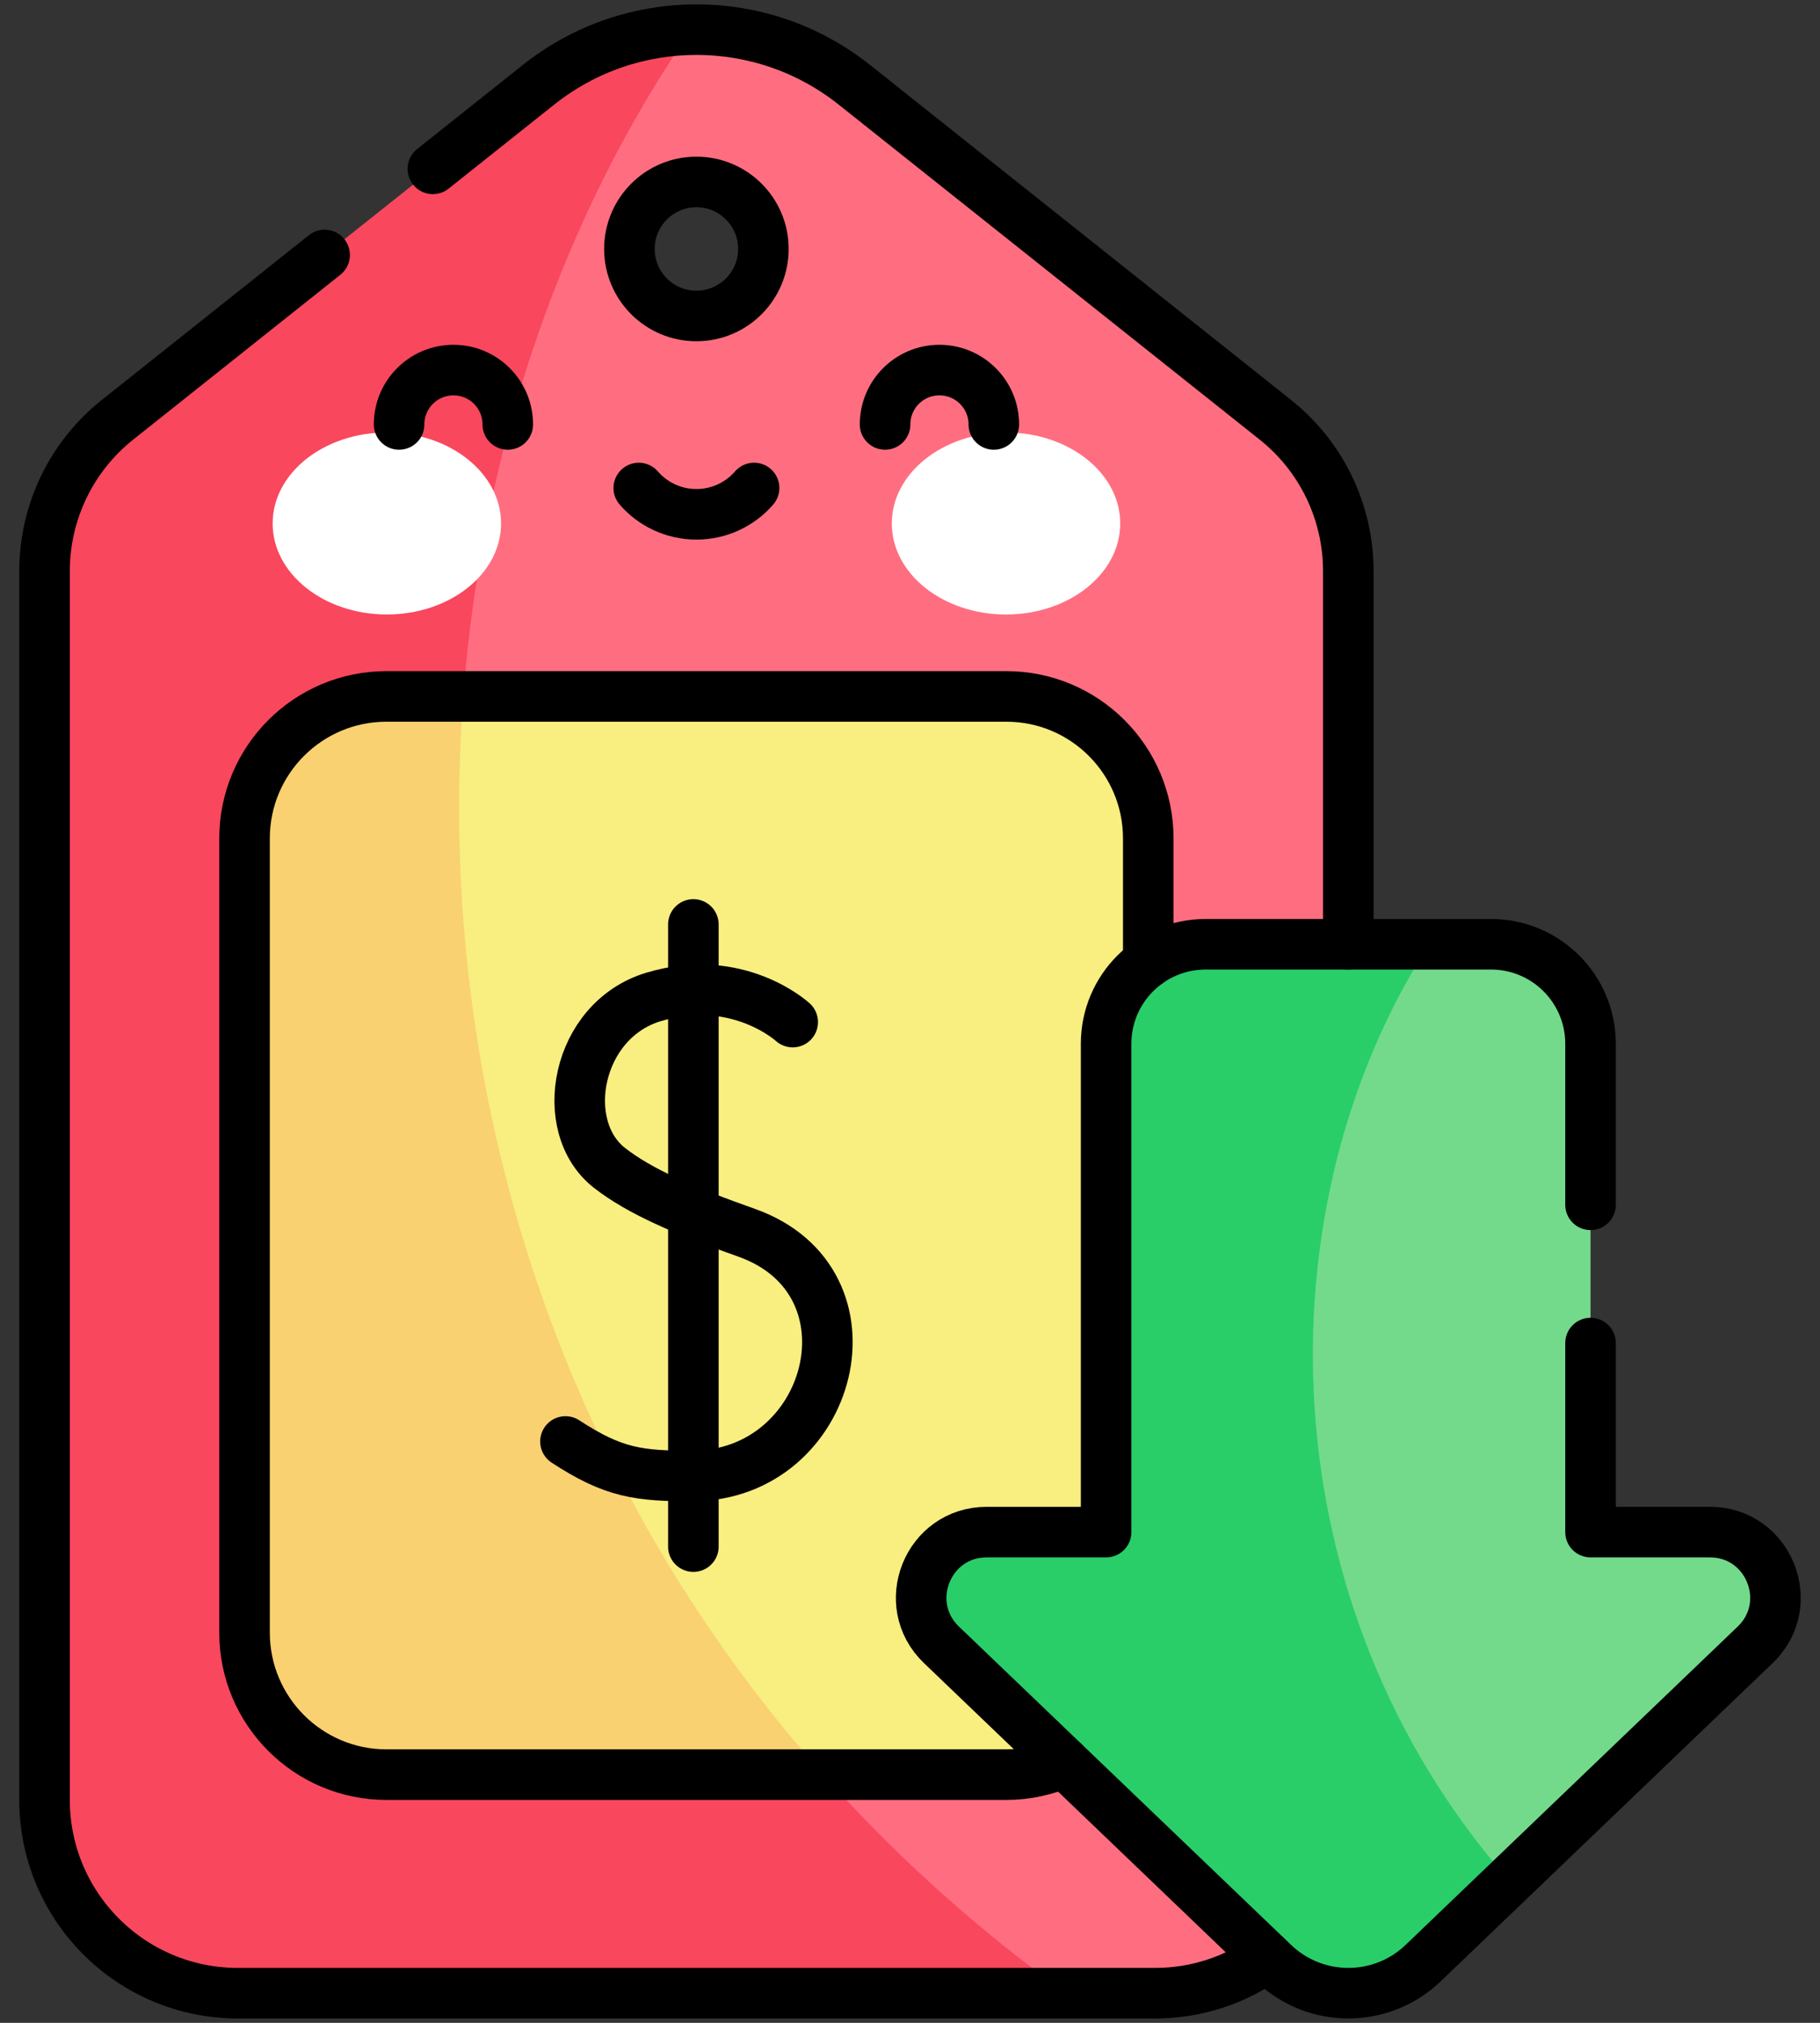 <?xml version="1.0" encoding="UTF-8"?> <svg xmlns="http://www.w3.org/2000/svg" width="36" height="40" viewBox="0 0 36 40" fill="none"><rect x="0" y="0" width="36" height="40" fill="#333333" stroke="none"/><path d="M25.226 8.301L16.9 1.678C15.957 0.927 14.811 0.564 13.671 0.587C3.559 7.318 3.601 33.667 21.09 39.414H22.847C24.957 39.414 26.669 37.702 26.669 35.59V11.293C26.669 10.128 26.138 9.026 25.226 8.301ZM13.775 6.248C13.044 6.248 12.45 5.655 12.45 4.923C12.45 4.191 13.044 3.598 13.775 3.598C14.507 3.598 15.1 4.191 15.1 4.923C15.1 5.655 14.507 6.248 13.775 6.248Z" fill="#FF6E80"></path><path d="M21.09 39.414H4.704C2.592 39.414 0.881 37.702 0.881 35.59V11.293C0.881 10.127 1.412 9.026 2.325 8.301L10.651 1.678C11.537 0.973 12.602 0.61 13.671 0.587C6.144 11.524 7.378 29.537 21.09 39.414Z" fill="#F9475E"></path><path d="M22.713 16.58V32.282C22.713 33.833 21.456 35.091 19.904 35.091H16.284C8.239 30.583 6.209 19.426 9.164 13.771H19.904C21.456 13.771 22.713 15.029 22.713 16.58Z" fill="#F9EE80"></path><path d="M16.285 35.091H7.646C6.095 35.091 4.837 33.833 4.837 32.282V16.58C4.837 15.029 6.095 13.771 7.646 13.771H9.164C8.611 21.1 10.807 28.933 16.285 35.091Z" fill="#F9D171"></path><path d="M34.718 32.525L29.851 37.189C23.178 34.046 23.371 21.049 28.269 18.673H29.493C30.58 18.673 31.461 19.554 31.461 20.641V30.296H33.823C34.989 30.296 35.56 31.718 34.718 32.525Z" fill="#73DA8C"></path><path d="M29.851 37.189L28.149 38.82C27.323 39.612 26.017 39.612 25.191 38.82L18.622 32.525C17.78 31.718 18.351 30.296 19.517 30.296H21.879V20.641C21.879 19.554 22.76 18.673 23.847 18.673H28.269C24.924 23.859 25.042 31.712 29.851 37.189Z" fill="#29CE69"></path><path d="M7.652 12.151C8.9 12.151 9.911 11.345 9.911 10.351C9.911 9.358 8.9 8.552 7.652 8.552C6.404 8.552 5.393 9.358 5.393 10.351C5.393 11.345 6.404 12.151 7.652 12.151Z" fill="white"></path><path d="M19.899 12.151C21.147 12.151 22.158 11.345 22.158 10.351C22.158 9.358 21.147 8.552 19.899 8.552C18.651 8.552 17.64 9.358 17.64 10.351C17.64 11.345 18.651 12.151 19.899 12.151Z" fill="white"></path><path d="M6.421 5.042L2.324 8.301C1.412 9.026 0.881 10.128 0.881 11.293V35.591C0.881 37.702 2.593 39.414 4.704 39.414H22.847C23.675 39.414 24.442 39.15 25.068 38.702" stroke="black" stroke-miterlimit="10" stroke-linecap="round" stroke-linejoin="round"></path><path d="M26.67 18.672V11.293C26.67 10.128 26.139 9.026 25.227 8.301L16.9 1.677C15.071 0.222 12.48 0.222 10.651 1.677L8.562 3.339" stroke="black" stroke-miterlimit="10" stroke-linecap="round" stroke-linejoin="round"></path><path d="M13.775 6.248C14.507 6.248 15.1 5.654 15.1 4.923C15.1 4.191 14.507 3.598 13.775 3.598C13.043 3.598 12.45 4.191 12.45 4.923C12.45 5.654 13.043 6.248 13.775 6.248Z" stroke="black" stroke-miterlimit="10" stroke-linecap="round" stroke-linejoin="round"></path><path d="M15.68 20.211C15.68 20.211 14.596 19.211 12.926 19.714C11.392 20.176 11.011 22.275 12.053 23.092C12.652 23.562 13.552 23.947 14.766 24.376C17.482 25.337 16.478 29.167 13.715 29.185C12.637 29.192 12.133 29.124 11.185 28.504" stroke="black" stroke-miterlimit="10" stroke-linecap="round" stroke-linejoin="round"></path><path d="M13.715 18.28V30.583" stroke="black" stroke-miterlimit="10" stroke-linecap="round" stroke-linejoin="round"></path><path d="M10.044 8.393C10.044 7.799 9.563 7.318 8.969 7.318C8.375 7.318 7.894 7.799 7.894 8.393" stroke="black" stroke-miterlimit="10" stroke-linecap="round" stroke-linejoin="round"></path><path d="M17.507 8.393C17.507 7.799 17.988 7.318 18.582 7.318C19.176 7.318 19.658 7.799 19.658 8.393" stroke="black" stroke-miterlimit="10" stroke-linecap="round" stroke-linejoin="round"></path><path d="M12.635 9.65C12.912 9.969 13.32 10.17 13.775 10.17C14.231 10.17 14.639 9.969 14.916 9.65" stroke="black" stroke-miterlimit="10" stroke-linecap="round" stroke-linejoin="round"></path><path d="M31.461 23.824V20.64C31.461 19.553 30.58 18.672 29.493 18.672H23.847C22.76 18.672 21.879 19.553 21.879 20.64V30.296H19.517C18.351 30.296 17.78 31.718 18.622 32.525L25.191 38.819C26.018 39.612 27.323 39.612 28.15 38.819L34.718 32.525C35.56 31.718 34.989 30.296 33.823 30.296H31.461V26.558" stroke="black" stroke-miterlimit="10" stroke-linecap="round" stroke-linejoin="round"></path><path d="M22.713 19.032V16.58C22.713 15.029 21.456 13.771 19.905 13.771H7.646C6.094 13.771 4.837 15.029 4.837 16.58V32.283C4.837 33.834 6.094 35.092 7.646 35.092H19.905C20.311 35.092 20.698 35.004 21.047 34.849" stroke="black" stroke-miterlimit="10" stroke-linecap="round" stroke-linejoin="round"></path></svg> 